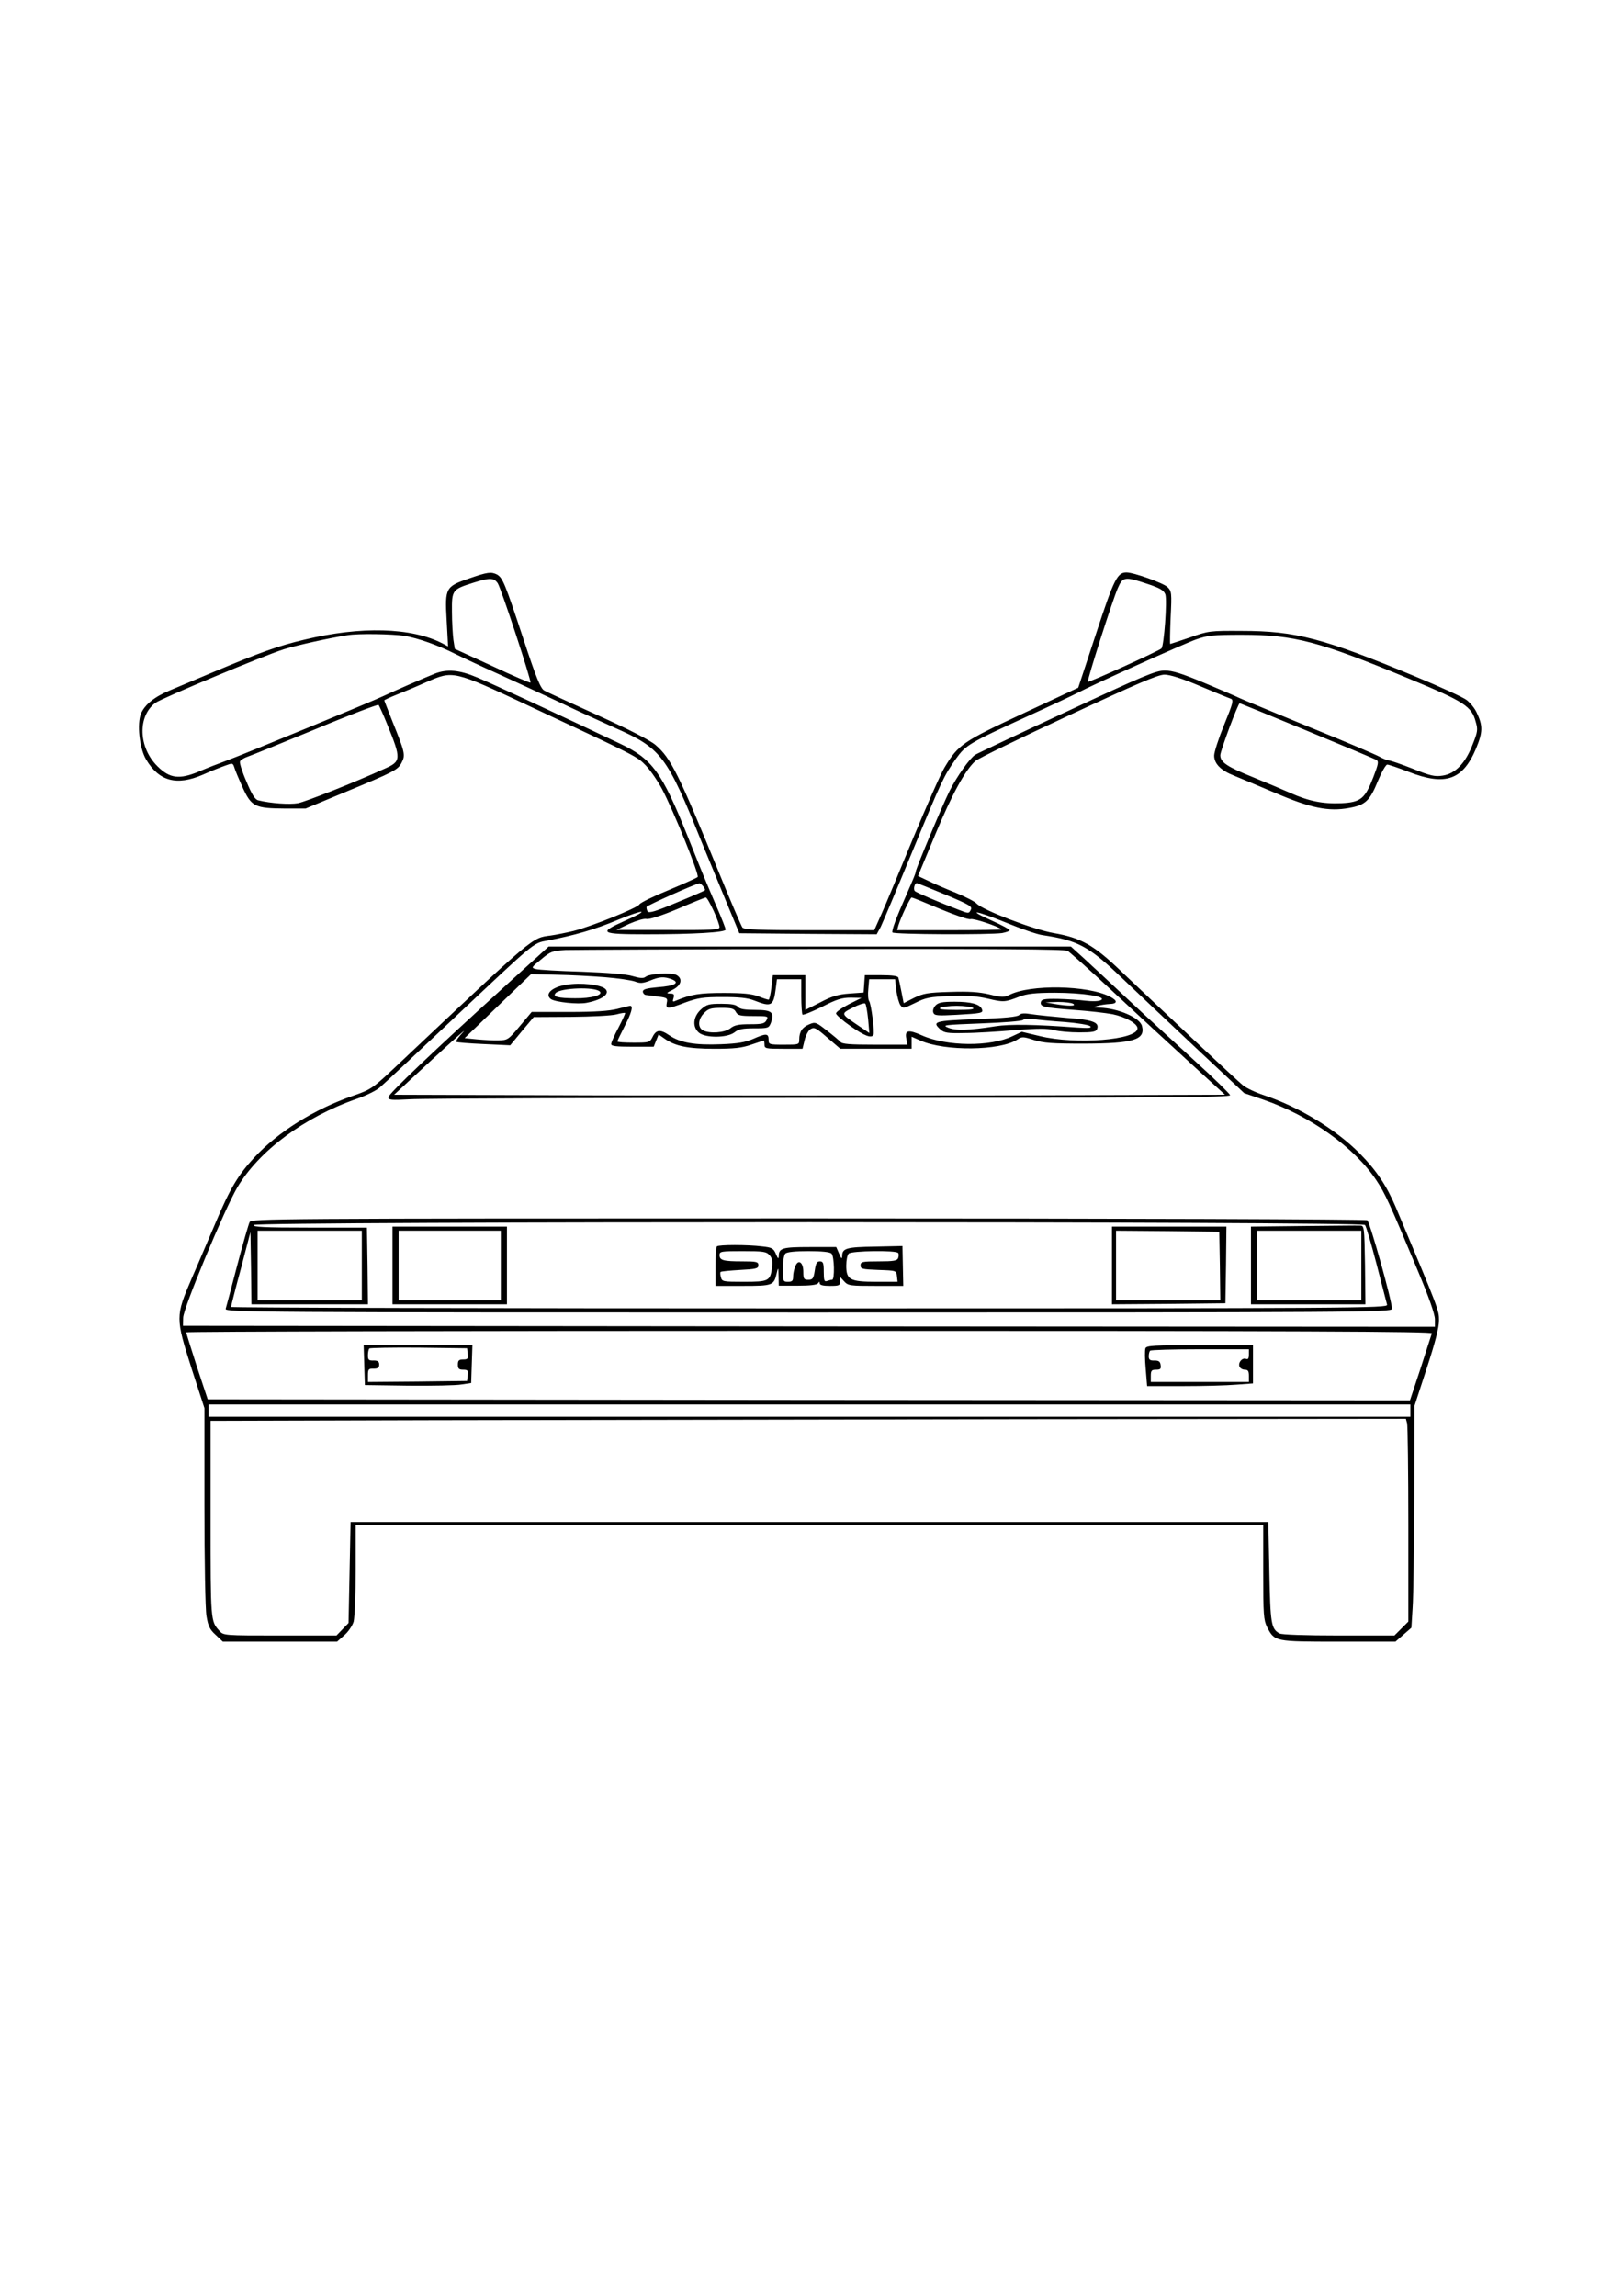 <?xml version="1.0" encoding="UTF-8" standalone="yes"?>
<svg version="1.0" xmlns="http://www.w3.org/2000/svg" width="210mm" height="297mm" viewBox="0 0 794 1123" preserveAspectRatio="xMidYMid meet">
  <g transform="translate(0,1123) scale(0.1,-0.1)" fill="#000000" stroke="none">
    <path d="M2296 8401 c-116 -40 -120 -46 -111 -204 l7 -129 -28 15 c-152 78
-398 85 -675 18 -130 -31 -211 -60 -449 -160 -80 -34 -174 -73 -209 -88 -75
-31 -123 -70 -141 -113 -21 -50 -8 -169 24 -224 63 -107 149 -131 277 -76 40
18 91 38 111 45 35 13 37 13 44 -8 3 -12 22 -57 41 -99 43 -94 60 -102 208
-103 l100 0 190 79 c244 101 262 110 280 146 19 36 16 50 -44 198 -22 56 -41
104 -41 106 0 2 26 14 58 27 31 12 98 40 147 62 133 58 130 59 505 -117 528
-247 526 -246 569 -290 22 -23 58 -75 80 -116 56 -106 184 -421 174 -430 -4
-4 -68 -33 -142 -64 -74 -30 -139 -62 -143 -70 -9 -17 -235 -108 -323 -130
-33 -8 -82 -18 -110 -22 -95 -13 -69 9 -753 -636 -120 -113 -126 -117 -215
-148 -190 -66 -365 -175 -483 -302 -79 -85 -119 -152 -189 -318 -32 -74 -84
-198 -118 -275 -79 -184 -79 -191 1 -442 l62 -191 0 -479 c0 -263 4 -505 10
-538 8 -49 16 -66 45 -92 l35 -33 280 0 279 0 35 31 c20 17 40 47 46 67 5 20
10 135 10 255 l0 217 2220 0 2220 0 0 -230 c0 -209 2 -234 19 -269 37 -71 37
-71 349 -71 l279 0 39 34 39 34 6 98 c4 55 7 299 8 543 l1 444 60 184 c41 125
60 199 60 234 0 50 0 51 -211 553 -46 108 -96 182 -178 265 -118 118 -297 227
-468 284 -40 13 -86 35 -102 48 -31 25 -389 361 -593 555 -137 132 -200 167
-334 190 -97 17 -346 112 -376 144 -9 10 -54 33 -100 52 -45 18 -106 44 -134
58 l-53 25 85 204 c82 197 145 312 195 358 13 12 218 112 455 222 337 157 439
201 471 201 27 0 87 -19 174 -56 74 -31 141 -59 151 -62 14 -6 10 -22 -33
-127 -27 -66 -49 -134 -49 -151 0 -40 33 -73 97 -98 26 -11 116 -48 198 -83
177 -76 265 -94 366 -75 79 14 101 35 141 134 18 43 38 78 45 78 7 0 54 -16
103 -35 181 -71 266 -41 331 113 34 82 34 112 3 177 -9 20 -31 47 -49 61 -17
13 -130 65 -251 115 -449 187 -587 223 -849 223 -155 1 -163 0 -253 -32 -51
-17 -95 -32 -97 -32 -2 0 -1 58 2 129 6 121 5 129 -15 149 -20 20 -165 72
-201 72 -45 0 -61 -32 -149 -300 l-87 -264 -270 -126 c-294 -137 -317 -152
-384 -264 -19 -31 -87 -186 -153 -344 -65 -158 -134 -324 -154 -369 l-37 -83
-317 0 c-242 0 -320 3 -328 13 -5 6 -56 125 -112 262 -201 492 -237 565 -313
631 -27 23 -128 75 -282 145 -132 60 -250 114 -262 121 -18 9 -39 59 -104 257
-89 269 -100 295 -128 311 -28 14 -46 12 -135 -19z m139 -24 c17 -26 166 -479
160 -486 -3 -2 -87 34 -187 81 l-183 84 -7 45 c-3 24 -7 86 -7 136 -1 107 1
110 106 143 79 25 100 24 118 -3z m3178 -3 c61 -20 80 -31 88 -51 10 -27 -6
-252 -19 -265 -12 -12 -356 -168 -360 -163 -5 5 122 404 147 459 24 55 34 57
144 20z m-3635 -254 c69 -12 165 -46 252 -90 30 -15 126 -60 213 -99 86 -39
217 -100 290 -134 72 -35 197 -92 277 -128 226 -100 252 -135 423 -559 42
-102 100 -243 130 -315 l54 -130 336 -3 336 -2 20 37 c10 21 78 182 150 357
150 363 158 379 216 462 50 70 63 78 360 214 110 50 216 100 235 110 73 39
519 240 581 262 57 20 82 23 224 23 257 0 377 -32 819 -215 272 -113 306 -135
326 -212 11 -37 9 -49 -16 -111 -35 -91 -85 -142 -146 -151 -39 -6 -60 -1
-147 34 -56 22 -108 40 -116 40 -7 0 -29 9 -47 19 -18 10 -172 76 -343 145
-170 70 -323 133 -340 141 -16 8 -95 42 -174 75 -110 46 -155 60 -193 60 -43
0 -103 -25 -480 -201 -237 -110 -438 -205 -447 -211 -26 -16 -90 -106 -126
-178 -34 -68 -165 -380 -165 -394 0 -7 -10 -31 -47 -116 -48 -108 -72 -173
-67 -181 6 -10 478 -12 537 -3 20 4 37 10 37 14 0 4 -39 25 -86 46 -132 59
-82 52 68 -9 73 -30 153 -58 178 -61 173 -26 226 -54 387 -208 71 -68 234
-222 364 -344 l236 -221 94 -32 c231 -80 447 -235 553 -395 42 -63 64 -111
200 -436 56 -133 86 -219 86 -243 l0 -37 -3062 2 -3063 3 1 40 c1 47 203 532
265 637 106 179 328 344 584 433 44 15 94 40 111 54 17 14 174 161 349 326
417 393 402 381 472 394 134 26 232 54 344 101 136 56 163 52 34 -5 -130 -58
-119 -65 108 -65 228 0 387 9 387 23 0 5 -20 57 -46 116 -61 144 -53 123 -139
338 -127 317 -174 381 -333 456 -297 141 -627 294 -697 323 -87 37 -146 42
-205 20 -48 -19 -218 -93 -255 -111 -47 -23 -681 -284 -765 -315 -41 -15 -103
-39 -137 -54 -96 -40 -143 -34 -203 26 -93 92 -98 244 -10 310 32 23 527 230
628 262 65 20 221 55 312 69 53 9 218 6 278 -3z m-85 -430 c71 -174 70 -184
-11 -220 -147 -67 -387 -162 -425 -169 -40 -7 -132 -1 -193 14 -16 3 -32 28
-58 91 -21 47 -35 92 -32 99 2 7 20 18 38 24 18 6 168 67 333 135 165 69 303
121 307 118 3 -4 22 -45 41 -92z m4500 -34 c179 -74 332 -138 340 -143 13 -7
11 -19 -14 -84 -41 -106 -61 -123 -156 -128 -91 -4 -161 10 -252 51 -36 16
-117 50 -178 75 -129 52 -163 74 -163 109 0 20 87 254 95 254 1 0 149 -60 328
-134z m-2953 -761 c7 -9 11 -18 8 -20 -3 -3 -65 -30 -138 -60 -102 -43 -135
-53 -142 -43 -4 7 -6 17 -5 22 2 7 239 113 258 115 4 1 12 -6 19 -14z m1185
-41 c121 -51 133 -58 124 -75 -9 -18 -11 -18 -57 0 -97 37 -207 84 -216 92 -9
8 -2 39 9 39 3 0 66 -25 140 -56z m-1134 -79 c16 -35 29 -71 29 -80 0 -13 -33
-15 -252 -14 l-253 0 63 30 c37 16 73 27 85 24 14 -3 73 16 152 49 72 31 134
56 138 56 5 0 21 -29 38 -65z m1108 9 c75 -31 139 -53 149 -50 15 5 136 -35
151 -50 2 -2 -111 -4 -253 -4 l-257 0 6 23 c13 42 58 137 65 137 4 0 66 -25
139 -56z m2406 -2076 c-2 -7 -27 -84 -55 -171 l-52 -157 -2941 2 -2941 3 -53
160 c-28 88 -52 163 -52 168 -1 4 1371 7 3049 7 2435 0 3049 -3 3045 -12z
m-105 -378 l0 -30 -2940 0 -2940 0 0 30 0 30 2940 0 2940 0 0 -30z m-16 -62
c3 -13 6 -236 6 -497 l0 -473 -34 -34 -34 -34 -272 0 c-166 0 -279 4 -290 10
-41 22 -45 46 -50 300 l-5 245 -2245 0 -2245 0 -5 -247 -5 -247 -29 -30 -30
-31 -276 0 c-274 0 -277 0 -297 23 -43 47 -43 48 -43 546 l0 481 1078 3 c592
1 1908 3 2923 5 l1847 2 6 -22z"/>
    <path d="M2489 6423 c-371 -337 -589 -544 -589 -560 0 -14 13 -15 107 -10 58
4 985 7 2060 7 1604 0 1954 2 1951 13 -2 7 -79 83 -173 168 -93 85 -240 219
-325 299 -85 80 -183 171 -218 203 l-63 57 -1278 0 -1277 0 -195 -177z m2734
156 c11 -7 116 -100 231 -208 116 -108 285 -264 375 -346 l164 -150 -1017 -3
c-559 -1 -1473 -1 -2032 0 l-1016 3 188 174 c104 96 171 156 150 133 -22 -23
-37 -44 -34 -48 3 -3 64 -8 135 -11 l129 -6 57 69 58 69 182 1 c100 1 200 6
222 12 22 6 41 9 43 7 2 -2 -13 -34 -32 -71 -20 -37 -36 -73 -36 -81 0 -10 23
-13 104 -13 l104 0 12 30 12 30 30 -21 c51 -36 113 -49 243 -49 96 0 134 4
180 20 32 11 60 20 62 20 1 0 3 -9 3 -20 0 -19 7 -20 93 -20 l93 0 10 41 c5
23 18 48 29 55 18 11 27 7 83 -42 l63 -54 175 0 174 0 0 29 0 30 43 -19 c120
-53 389 -50 474 5 22 15 29 15 81 -2 47 -15 91 -18 247 -18 241 1 299 19 282
86 -10 41 -116 87 -207 90 -32 1 -33 2 -10 9 14 4 40 8 58 9 40 1 41 16 2 36
-108 56 -390 61 -493 8 -25 -12 -36 -12 -97 3 -52 12 -100 15 -193 12 -107 -3
-130 -7 -175 -29 l-51 -26 -11 56 c-6 31 -13 62 -15 69 -3 8 -29 12 -84 12
l-80 0 -3 -42 -3 -43 -70 -5 c-55 -4 -85 -13 -142 -43 l-73 -37 0 85 0 85 -80
0 -79 0 -7 -60 c-4 -33 -10 -60 -14 -60 -4 0 -27 7 -51 17 -33 12 -77 16 -169
16 -117 0 -157 -6 -234 -38 -15 -7 -17 -5 -11 13 5 18 2 22 -17 22 -20 1 -18
3 12 18 43 21 52 55 19 73 -26 13 -133 7 -152 -10 -9 -7 -27 -6 -61 4 -31 10
-121 17 -250 22 -111 3 -212 9 -225 13 -23 6 -22 8 26 47 46 39 55 42 119 46
38 1 601 4 1252 5 868 1 1189 -1 1205 -9z m-2263 -129 c63 -5 129 -15 146 -21
26 -10 38 -9 73 4 48 20 69 21 107 7 43 -17 15 -33 -68 -39 -55 -5 -73 -10
-73 -21 0 -8 7 -16 15 -17 8 -1 36 -4 61 -8 42 -5 46 -8 41 -30 -6 -32 3 -32
92 2 61 22 87 26 181 26 81 0 122 -4 155 -17 84 -33 94 -27 105 57 l6 47 60 0
59 0 0 -83 c0 -46 3 -86 6 -90 4 -3 46 14 95 38 72 37 98 45 141 45 l53 -1
-62 -31 c-35 -18 -63 -38 -63 -45 0 -7 32 -35 72 -63 67 -47 101 -60 111 -42
7 11 -11 152 -21 165 -5 7 -7 33 -4 60 l4 47 63 0 64 0 6 -55 c4 -30 13 -62
20 -72 13 -17 16 -16 72 11 51 26 72 30 170 34 85 3 130 0 187 -13 77 -18 81
-18 156 11 34 13 76 18 170 18 138 0 257 -19 226 -36 -11 -6 -41 -7 -75 -3
-31 4 -92 8 -136 9 -67 1 -80 -2 -83 -16 -4 -22 14 -27 163 -38 71 -5 156 -15
188 -21 63 -13 122 -46 122 -69 0 -57 -302 -81 -478 -38 l-88 21 -45 -21
c-108 -53 -323 -51 -445 4 -65 29 -84 25 -75 -17 l5 -29 -158 0 c-125 0 -161
3 -170 14 -7 8 -37 33 -67 56 -51 40 -56 42 -84 30 -35 -14 -50 -37 -50 -74 0
-26 -1 -26 -75 -26 -73 0 -75 1 -75 25 0 31 -13 31 -76 3 -37 -16 -75 -23
-158 -26 -125 -5 -198 7 -252 44 -44 30 -64 28 -82 -9 -13 -26 -16 -27 -93
-27 -43 0 -79 2 -79 6 0 3 16 35 35 73 34 65 44 101 28 101 -5 0 -33 -7 -63
-15 -39 -10 -108 -15 -237 -15 l-182 0 -58 -69 c-56 -67 -60 -69 -104 -70 -25
-1 -73 2 -106 5 l-60 6 163 157 162 156 123 -3 c68 -1 176 -7 239 -12z m1287
-205 l6 -68 -49 33 c-93 63 -92 60 -32 91 29 15 56 24 61 20 4 -4 10 -38 14
-76z m1003 75 c19 -12 -24 -12 -90 -1 l-45 8 60 2 c33 0 67 -4 75 -9z"/>
    <path d="M2770 6413 c-70 -11 -107 -46 -75 -70 22 -15 133 -27 176 -18 76 15
114 44 91 67 -22 22 -122 33 -192 21z m164 -33 c18 -17 -41 -34 -120 -33 -85
0 -113 8 -95 26 25 25 191 31 215 7z"/>
    <path d="M4576 6311 c-9 -10 -14 -25 -10 -34 5 -15 20 -16 113 -11 124 7 132
9 125 27 -9 25 -53 37 -133 37 -63 0 -81 -4 -95 -19z m184 -11 c10 -7 -15 -10
-80 -10 -65 0 -90 3 -80 10 8 5 44 10 80 10 36 0 72 -5 80 -10z"/>
    <path d="M3430 6293 c-40 -36 -44 -87 -10 -115 33 -26 138 -25 173 2 20 16 40
20 96 20 68 0 72 1 82 26 19 52 6 64 -75 64 -53 0 -77 4 -86 15 -9 11 -32 15
-81 15 -61 0 -72 -3 -99 -27z m170 -13 c9 -17 21 -20 86 -20 72 0 74 -1 64
-20 -9 -17 -21 -20 -81 -20 -56 0 -76 -4 -96 -20 -28 -22 -101 -27 -134 -10
-27 15 -24 56 6 85 20 21 34 25 84 25 50 0 62 -3 71 -20z"/>
    <path d="M4986 6265 c-9 -9 -72 -15 -209 -20 -207 -8 -219 -12 -176 -51 18
-16 35 -19 118 -17 53 0 163 7 246 14 113 9 160 9 192 0 24 -6 79 -11 123 -11
64 0 82 3 87 16 13 33 -21 46 -148 55 -68 6 -146 14 -172 18 -35 6 -52 5 -61
-4z m223 -34 c62 -5 118 -14 125 -21 8 -9 -8 -10 -69 -6 -199 15 -325 17 -395
6 -134 -21 -194 -22 -231 -7 -32 13 -20 14 161 21 107 4 199 11 205 17 5 5 28
7 50 4 22 -3 91 -10 154 -14z"/>
    <path d="M1221 5252 c-5 -10 -33 -106 -61 -213 -28 -107 -53 -202 -56 -211 -5
-17 135 -18 2850 -18 2713 0 2856 1 2856 18 0 39 -108 425 -121 433 -8 5
-1187 9 -2736 9 -2629 0 -2723 -1 -2732 -18z m5457 -14 c6 -7 31 -94 57 -193
25 -99 49 -188 51 -197 5 -17 -134 -18 -2825 -18 -1557 0 -2831 3 -2831 7 0 3
21 87 48 186 l47 180 3 -176 2 -177 285 0 285 0 -2 188 -3 187 -282 0 c-224 0
-279 3 -271 13 15 18 5421 18 5436 0z m-4908 -198 l0 -170 -255 0 -255 0 0
170 0 170 255 0 255 0 0 -170z"/>
    <path d="M6378 5233 l-258 -3 0 -190 0 -190 280 0 280 0 -2 193 c-3 184 -4
192 -23 192 -11 1 -136 -1 -277 -2z m282 -193 l0 -170 -255 0 -255 0 0 170 0
170 255 0 255 0 0 -170z"/>
    <path d="M1920 5040 l0 -190 280 0 280 0 0 190 0 190 -280 0 -280 0 0 -190z
m530 0 l0 -170 -250 0 -250 0 0 170 0 170 250 0 250 0 0 -170z"/>
    <path d="M5440 5040 l0 -190 278 2 277 3 3 188 2 187 -280 0 -280 0 0 -190z
m528 -2 l2 -168 -255 0 -255 0 0 170 0 170 253 -2 252 -3 3 -167z"/>
    <path d="M3507 5133 c-4 -3 -7 -48 -7 -100 l0 -93 134 0 c147 0 152 2 166 63
7 30 8 29 9 -15 l1 -47 92 0 c61 0 95 4 100 12 6 9 8 9 8 0 0 -9 17 -13 50
-13 45 0 50 2 50 22 l0 22 20 -22 c19 -21 30 -22 155 -22 l134 0 -2 98 -2 97
-134 -3 c-140 -2 -161 -8 -161 -46 -1 -16 -4 -14 -15 12 l-14 32 -129 0 c-134
0 -152 -5 -152 -44 -1 -16 -4 -14 -14 10 -12 28 -20 32 -67 37 -71 9 -214 9
-222 0z m258 -43 c13 -15 16 -30 12 -60 -9 -66 -16 -70 -137 -70 -103 0 -108
1 -113 22 -4 12 -4 24 -2 26 2 3 45 7 95 10 79 4 90 7 90 23 0 17 -9 19 -79
19 -92 0 -111 5 -111 31 0 18 9 19 113 19 101 0 116 -2 132 -20z m303 8 c14
-14 16 -128 3 -128 -5 0 -16 -3 -25 -6 -13 -5 -16 2 -16 45 0 43 -3 51 -19 51
-15 0 -20 -10 -25 -45 -6 -39 -10 -45 -32 -45 -21 0 -24 4 -24 39 0 48 -26 64
-40 25 -6 -14 -10 -36 -10 -50 0 -19 -5 -24 -25 -24 -24 0 -25 2 -25 63 0 36
5 68 12 75 8 8 48 12 113 12 65 0 105 -4 113 -12z m326 3 c4 -5 3 -16 0 -25
-5 -13 -23 -16 -95 -16 -82 0 -89 -2 -89 -20 0 -17 8 -19 88 -22 87 -3 87 -3
90 -30 l3 -28 -103 0 c-130 0 -148 10 -148 79 0 26 5 52 12 59 14 14 234 17
242 3z"/>
    <path d="M1782 4553 l3 -98 213 -3 c117 -1 234 1 260 6 l47 7 3 93 3 92 -266
0 -266 0 3 -97z m506 55 c3 -24 0 -28 -22 -28 -21 0 -26 -5 -26 -25 0 -20 5
-25 26 -25 22 0 25 -4 22 -27 l-3 -28 -242 -3 -243 -2 0 33 c0 29 3 33 28 32
20 0 27 5 27 20 0 15 -7 20 -27 20 -24 -1 -28 3 -28 25 0 15 3 30 7 34 4 3
113 5 242 4 l236 -3 3 -27z"/>
    <path d="M5604 4635 c-4 -9 -3 -54 1 -100 l7 -85 176 0 c98 0 214 3 260 7 l82
6 0 93 0 94 -260 0 c-224 0 -261 -2 -266 -15z m506 -31 c0 -19 -4 -25 -14 -21
-19 7 -40 -18 -32 -38 3 -8 15 -15 26 -15 16 0 20 -7 20 -30 l0 -30 -240 0
-240 0 0 30 c0 26 4 30 26 30 21 0 25 4 22 23 -2 17 -9 22 -30 22 -22 -1 -28
4 -28 20 0 12 3 25 7 28 3 4 114 7 245 7 l238 0 0 -26z"/>
  </g>
</svg>